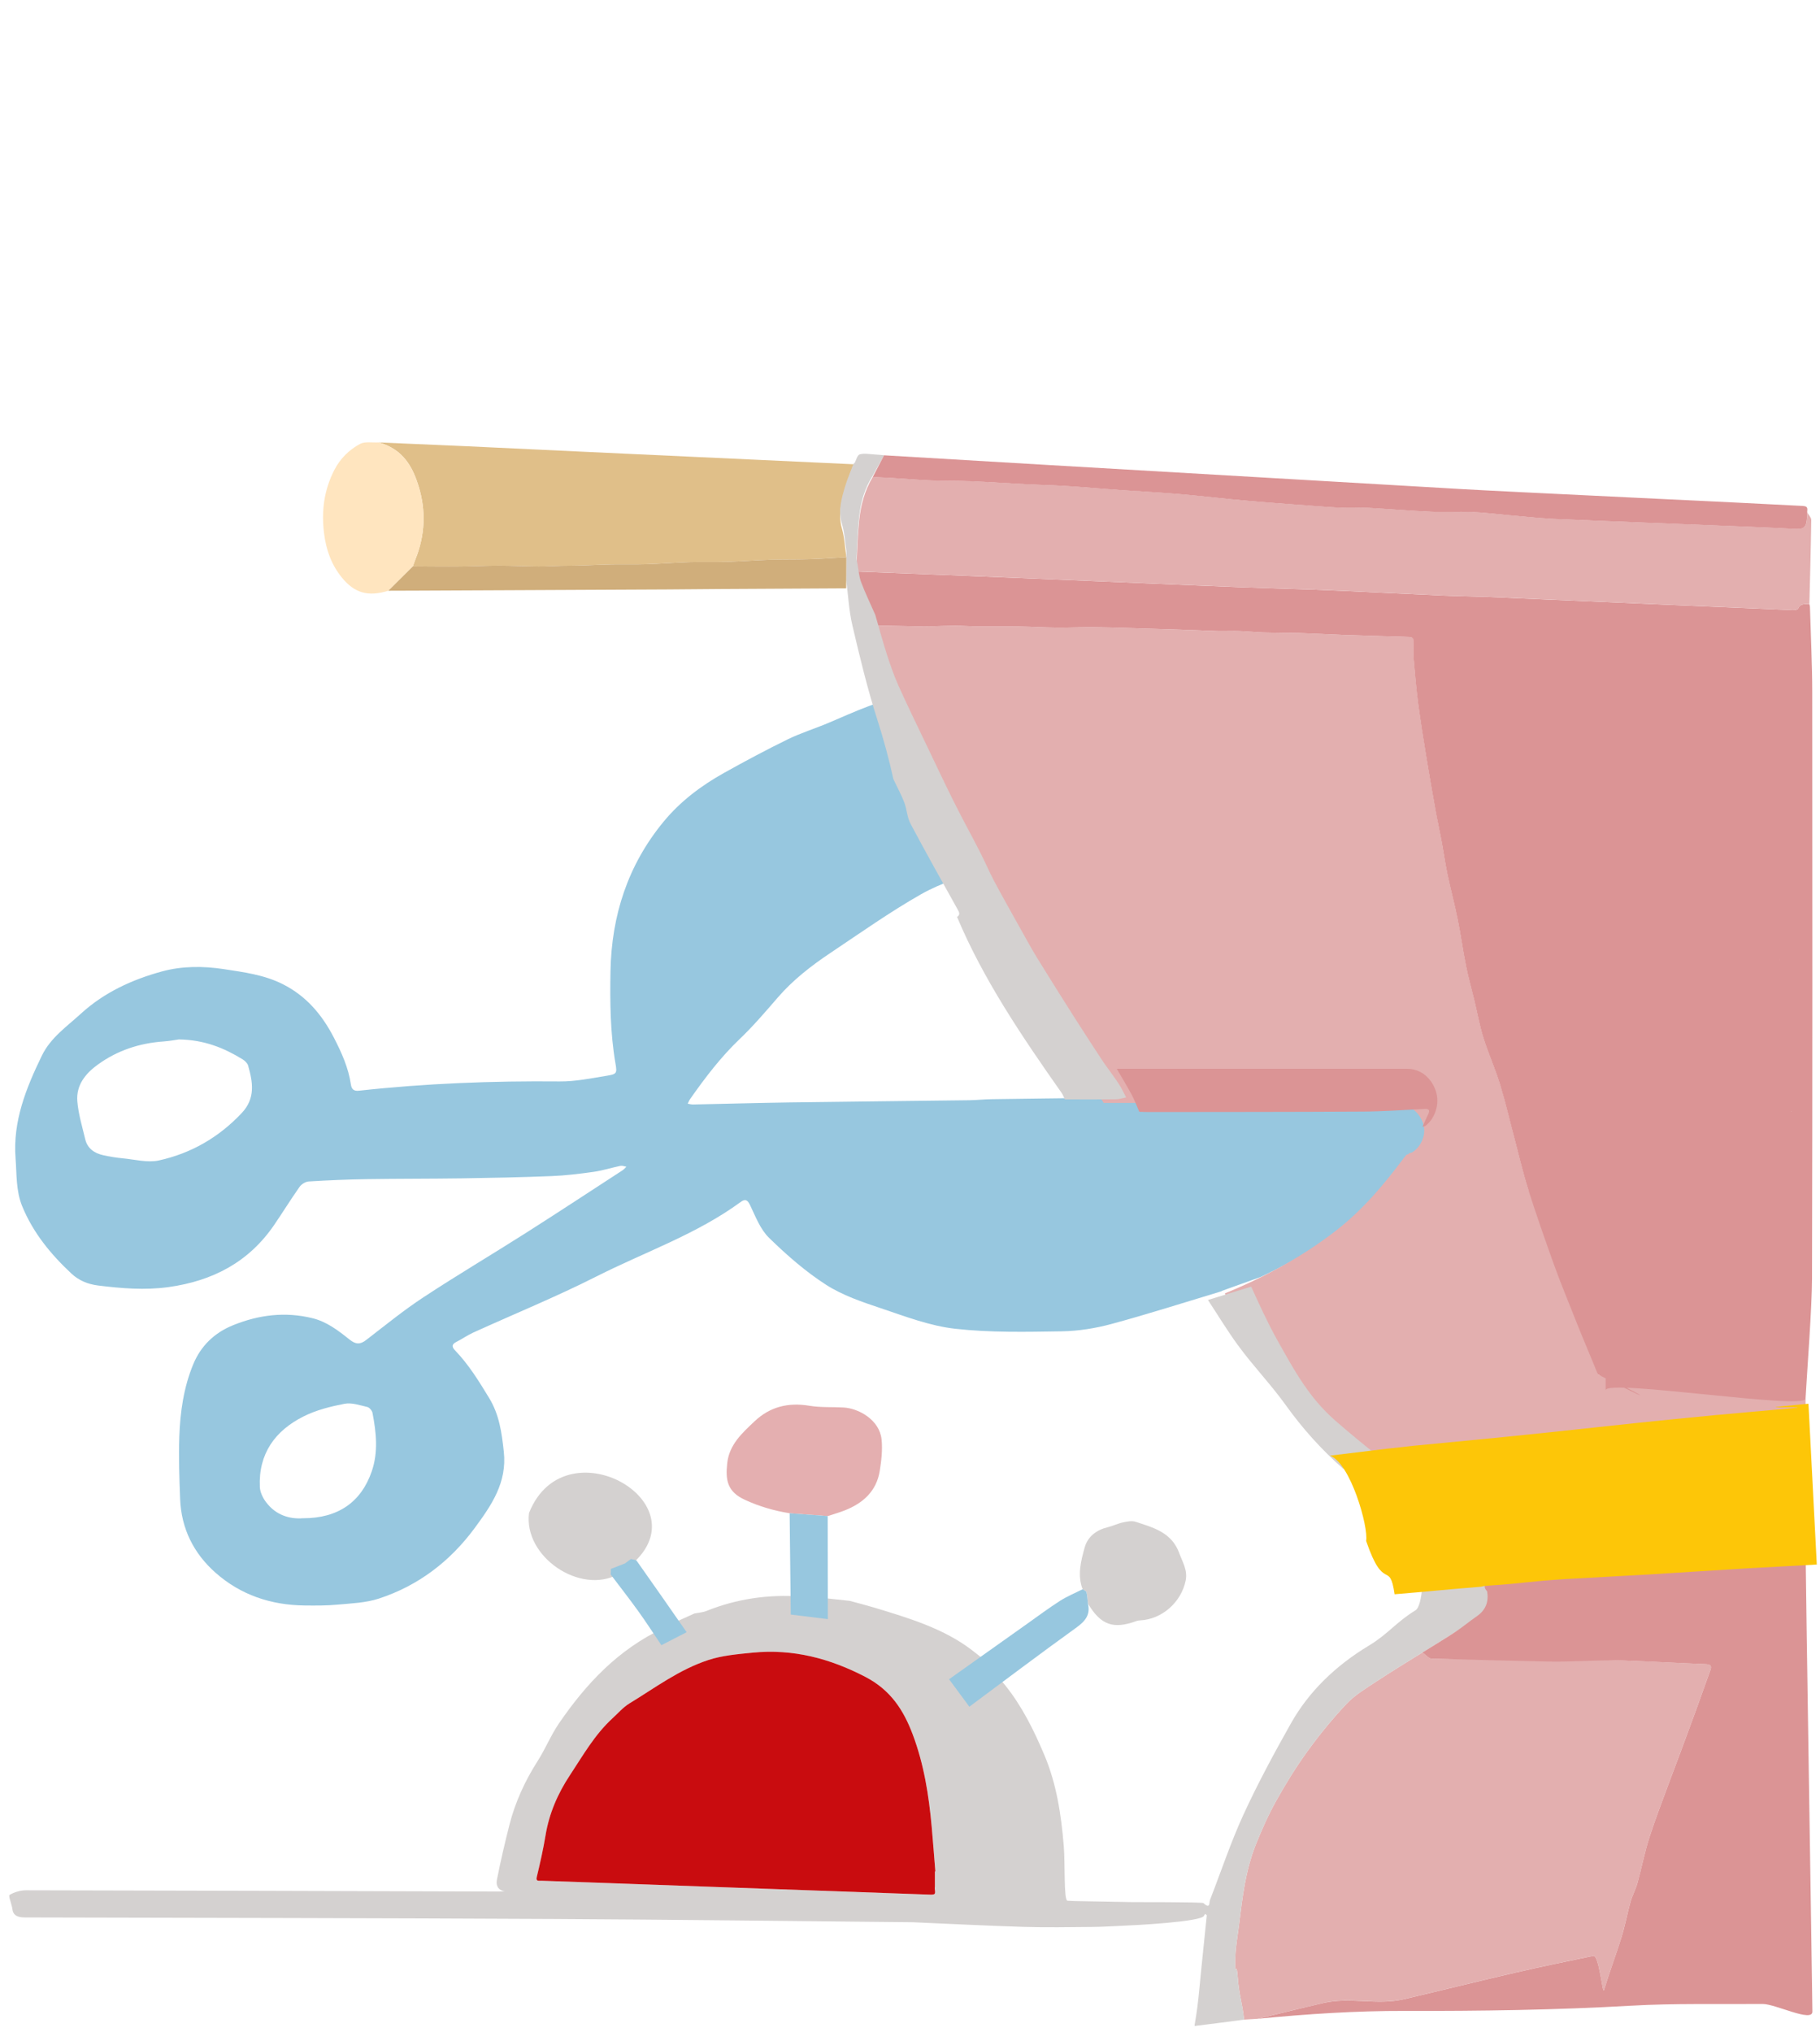 <?xml version="1.0" encoding="UTF-8"?>
<svg id="uuid-2a0f5e7f-42ce-4460-9886-277c8b918599" xmlns="http://www.w3.org/2000/svg" version="1.1" viewBox="0 0 555.72 620.33">
  <!-- Generator: Adobe Illustrator 29.5.1, SVG Export Plug-In . SVG Version: 2.1.0 Build 141)  -->
  <defs>
    <style>
      .st0 {
        fill: #db9495;
      }

      .st1 {
        fill: #d0ae7b;
      }

      .st2 {
        fill: #fdc608;
      }

      .st3 {
        fill: #c90c0f;
      }

      .st4 {
        fill: #ffe5bf;
      }

      .st5 {
        fill: #e3afaf;
      }

      .st6 {
        fill: #e4afb0;
      }

      .st7 {
        fill: #e0bf89;
      }

      .st8 {
        fill: #97c7df;
      }

      .st9 {
        fill: #d4d1d0;
      }
    </style>
  </defs>
  <path class="st8" d="M373.03,394.23c-11.17,3.36-22.27,6.92-33.52,9.97-4.96,1.35-10.18,2.19-15.31,2.28-10.86.17-21.82.42-32.57-.79-7.67-.86-15.19-3.75-22.6-6.24-5.77-1.93-11.75-3.94-16.8-7.19-6.29-4.04-12.05-9.1-17.43-14.35-2.66-2.6-4.12-6.52-5.79-10-.81-1.69-1.55-1.88-2.87-.91-13.47,9.87-29.27,15.26-43.99,22.71-12.31,6.23-25.13,11.45-37.69,17.17-1.76.8-3.36,1.95-5.1,2.82-1.46.73-1.46,1.51-.41,2.6,4.17,4.33,7.27,9.39,10.39,14.51,3.14,5.15,3.86,10.64,4.49,16.4,1.05,9.43-3.79,16.41-8.9,23.34-7.52,10.19-17.23,17.6-29.29,21.54-3.96,1.29-8.33,1.44-12.54,1.83-3.37.32-6.77.3-10.16.26-10.21-.13-19.45-3.2-27.12-9.99-6.69-5.91-10.47-13.49-10.82-22.52-.24-6.34-.47-12.69-.25-19.02.26-7.56,1.34-15.08,4.25-22.11,2.34-5.63,6.44-9.64,12.31-11.99,7.87-3.15,15.81-4.11,24.07-2.09,4.41,1.07,7.92,3.79,11.34,6.52,1.88,1.5,3.21,1.59,5.08.15,5.76-4.43,11.41-9.05,17.48-13.04,10.28-6.76,20.9-13.04,31.29-19.65,9.89-6.29,19.69-12.74,29.52-19.13.44-.29.79-.72,1.18-1.09-.6-.1-1.25-.38-1.81-.27-2.74.57-5.43,1.44-8.18,1.83-4.26.6-8.57,1.13-12.87,1.3-9.15.37-18.29.55-27.45.69-9.67.14-19.34.09-29,.24-5.9.09-11.81.35-17.7.71-.98.06-2.21.83-2.79,1.65-2.69,3.82-5.15,7.81-7.78,11.66-7.77,11.35-18.78,17.07-32.23,18.94-7.24,1-14.33.4-21.48-.48-3.13-.39-5.89-1.52-8.14-3.62-6.31-5.89-11.71-12.44-15.05-20.56-1.95-4.75-1.66-9.75-2.04-14.65-.87-11.31,3.21-21.42,8.03-31.35,2.69-5.54,7.64-8.89,11.98-12.87,7.1-6.48,15.65-10.37,24.71-12.85,6.08-1.66,12.54-1.67,18.88-.7,6.11.94,12.24,1.72,17.91,4.55,7.21,3.61,12.05,9.31,15.69,16.37,2.36,4.58,4.44,9.18,5.19,14.3.21,1.39.84,2.09,2.46,1.9,20.36-2.24,40.79-3.02,61.27-2.83,4.77.05,9.57-.95,14.31-1.72,3.17-.51,3.27-.74,2.74-3.81-1.6-9.34-1.68-18.8-1.51-28.19.32-16.96,5.32-32.42,16.26-45.65,5.11-6.18,11.44-10.94,18.39-14.82,6.41-3.58,12.88-7.04,19.47-10.26,4.06-1.98,8.43-3.31,12.6-5.09,8-3.4,15.89-7.11,24.57-8.59,1.13-.19,2.28-.33,3.41-.49.13.33.25.67.39,1.01,1.03,2.68,2.2,5.32,3.03,8.05.81,2.69.86,5.67,1.96,8.22,4.78,11.1,9.8,22.08,14.76,33.09.48,1.06.91,1.97-.19,2.85-6.65,2.71-13.69,4.76-19.88,8.28-9.48,5.4-18.44,11.75-27.52,17.82-5.93,3.96-11.56,8.32-16.27,13.79-3.71,4.3-7.43,8.64-11.53,12.56-5.78,5.52-10.54,11.79-15.1,18.27-.32.45-.51.98-.77,1.47.54.09,1.08.26,1.63.25,9.87-.2,19.74-.49,29.59-.63,18.24-.26,36.48-.43,54.72-.67,2.3-.03,4.6-.29,6.9-.32,10.66-.16,21.32-.28,31.98-.41,5.3,0,10.6.05,15.9-.02,1.1-.02,2.2-.48,3.3-.74,1.01.03,2.01.08,3.02.08,22.28-.04,44.56,0,66.84-.14,6.46-.04,12.93-.5,19.39-.83,1.53-.08,1.81.42,1.16,1.72-.63,1.27-1.18,2.59-1.78,3.88h.02c-.15.14-.3.3-.45.45l.02-.03-.42.07c-.25.34-.52.69-.76,1.04-6.24,9.63-12.87,18.92-21.52,26.64-10.42,9.3-22.06,16.65-34.65,22.6-3.97,1.42-7.94,2.83-11.91,4.26h.04ZM54.72,317.34c-.98.14-2.89.5-4.81.64-7.35.52-14.08,2.73-20.07,7.08-3.81,2.76-6.62,6.31-6.23,11.17.31,3.89,1.5,7.71,2.4,11.55.67,2.84,2.76,4.31,5.46,4.91,1.96.43,3.95.77,5.95.96,3.7.34,7.61,1.42,11.1.65,9.83-2.16,18.3-7.04,25.3-14.48,4.24-4.51,3.38-9.42,1.94-14.49-.21-.73-.98-1.45-1.67-1.89-5.65-3.47-11.65-5.94-19.37-6.08h0ZM92.56,463.55c10.73,0,17.74-4.98,20.95-14.32,2.04-5.93,1.37-11.89.23-17.84-.14-.7-.93-1.65-1.58-1.81-2.3-.53-4.79-1.41-6.98-.98-4.26.83-8.64,1.92-12.49,3.86-8.7,4.35-13.79,11.39-13.35,21.53.07,1.58.9,3.33,1.89,4.64,2.98,3.98,7.22,5.25,11.36,4.91h0Z"/>
  <path class="st5" d="M373.97,394.91c12.28-5.01,23.63-11.21,33.8-19.05,8.44-6.51,14.91-14.34,21-22.47.23-.3.49-.59.74-.88.14-.02.27-.04.41-.06l-.02.02.44-.38h-.02c.33-.1.7-.14.97-.31,2.47-1.55,4.64-5.51,3.03-9.37-1.41-3.36-4.64-5.64-8.65-5.65-29.56-.01-59.12-.01-88.68-.02-2.83-4.65-5.71-9.28-8.5-13.96-3.97-6.66-7.9-13.34-11.78-20.04-1.78-3.08-3.38-6.22-5.02-9.35-2.71-5.17-5.45-10.34-8.04-15.55-1.6-3.21-2.91-6.53-4.46-9.76-2.52-5.25-5.2-10.43-7.67-15.69-2.91-6.22-5.69-12.49-8.49-18.74-2.94-6.56-5.94-13.09-8.72-19.69-1.42-3.35-2.53-6.81-3.56-10.27-1.28-4.21-2.33-8.48-3.49-12.72,4.23.08,8.45.18,12.68.25,1.59.02,3.19,0,4.77-.01,2.35-.05,4.71-.17,7.06-.17,2.42,0,4.85.2,7.27.22,4.02.04,8.03-.04,12.05.02,3.93.06,7.85.32,11.78.35,3.81.04,7.63-.2,11.43-.13,6.51.11,13.01.35,19.51.54,3.64.11,7.26.23,10.9.36,2.45.08,4.9.24,7.34.28,2.21.05,4.42-.08,6.63,0,2.38.08,4.75.36,7.13.43,3.96.11,7.93.09,11.9.21,4.17.13,8.35.4,12.52.54,6.84.24,13.67.41,20.52.65.3,0,.81.46.82.73.08,1.86-.06,3.73.1,5.59.39,4.65.79,9.31,1.39,13.94.69,5.29,1.55,10.57,2.41,15.85.91,5.57,1.89,11.15,2.88,16.72.55,3.05,1.22,6.09,1.79,9.15.64,3.47,1.13,6.95,1.86,10.41.96,4.58,2.18,9.14,3.11,13.73.96,4.77,1.62,9.6,2.58,14.36.7,3.52,1.69,6.99,2.53,10.49.91,3.79,1.57,7.64,2.75,11.36,1.52,4.84,3.64,9.54,5.13,14.39,1.72,5.61,3.03,11.31,4.52,16.97,1.33,5.02,2.49,10.08,4.07,15.03,2.5,7.81,66.21,18.2,69,25.93,1.95,5.41,4.21,10.74,6.31,16.12,2.31,5.91-56.43,8.47-54.07,14.36.66,1.65,62.59,5.81,63.4,7.41,0,5.75,0,11.5,0,17.25-1.39.03-2.77.06-4.16.08-4.39.08-8.79.17-13.17.22-4.07.04-8.14.03-12.2.08-4.25.06-69.51-2.45-73.77-2.33-4.05.11,52.91,2.87,48.86,2.99-3.63.11-68.25-2.39-71.87-2.33-4.26.09-8.52.14-12.78.21-1.22-.77-2.54-1.44-3.64-2.33-4.01-3.25-8.01-6.52-11.88-9.89-7.28-6.34-11.18-13.73-15.61-21.59-1.37-2.44-2.61-4.95-3.83-7.46-1.14-2.33-2.17-4.7-3.26-7.05l-.02.02Z"/>
  <path class="st0" d="M490.29,420.99c-.81-1.6,25.62,12.99-2.39-1.36-2.36-5.89-4.63-11.04-6.94-16.95-2.1-5.37-4.36-10.7-6.31-16.12-2.79-7.75-5.5-15.51-8-23.33-1.58-4.96-2.75-10.01-4.07-15.03-1.5-5.66-2.81-11.35-4.52-16.97-1.49-4.85-3.61-9.55-5.13-14.39-1.17-3.72-1.83-7.57-2.75-11.36-.84-3.5-1.83-6.98-2.53-10.49-.96-4.77-1.61-9.6-2.58-14.36-.92-4.59-2.15-9.14-3.11-13.73-.72-3.45-1.21-6.95-1.86-10.41-.56-3.05-1.24-6.09-1.79-9.15-.99-5.57-1.97-11.13-2.88-16.72-.86-5.28-1.72-10.56-2.41-15.85-.6-4.64-1-9.29-1.39-13.94-.16-1.86,0-3.72-.1-5.59,0-.26-.52-.72-.82-.73-6.83-.24-13.67-.41-20.52-.65-4.17-.15-8.35-.41-12.52-.54-3.96-.12-7.93-.09-11.9-.21-2.38-.07-4.75-.35-7.13-.43-2.21-.07-4.42.04-6.63,0-2.45-.05-4.9-.2-7.34-.28-3.64-.13-7.26-.25-10.9-.36-6.51-.19-13-.44-19.51-.54-3.81-.06-7.63.17-11.43.13-3.93-.04-7.85-.29-11.78-.35-4.02-.06-8.03.02-12.05-.02-2.42-.02-4.85-.21-7.27-.22-2.35,0-4.71.12-7.06.17-1.59.03-3.19.05-4.77.01-4.23-.07-8.45-.16-12.68-.25-1.46-3.54-3.05-7.04-4.32-10.63-.66-1.87-.76-3.88-1.11-5.83,9.25.36,18.51.71,27.76,1.08,5.96.24,11.91.49,17.87.73,8.9.37,17.8.73,26.71,1.11,5.75.24,11.49.49,17.24.73,8.9.37,17.8.76,26.71,1.1,7.64.29,15.29.51,22.94.77,3.15.11,6.31.24,9.47.39,10.01.47,20.03.97,30.04,1.41,4.49.2,8.98.25,13.47.41,3.01.1,6.02.26,9.04.4,7.77.35,76.55,3.32,84.32,3.63.57.02,1.57-.14,1.67-.42.6-1.61,2.04-1.42,3.44-1.4.06.3.18.59.18.89.25,8.75.69,17.49.7,26.24.05,59.59.08,119.19-.07,178.78-.02,8.97-1.48,27.72-1.98,36.68-.19,3.52-60.85-6.11-61.03-2.59v-3.46ZM546.89,339.46l.08-.1-.12-.02.04.11Z"/>
  <path class="st5" d="M384.07,616.37c-1.4.09-2.79.17-4.19.25-.67-5.77-1.5-7.14-1.95-12.91-.47-6.03-.79,1.09-.77-4.95.01-3.82.75-7.64,1.21-11.45.99-8.12,1.95-16.25,5.03-24.01,1.81-4.54,3.81-9.06,6.21-13.38,2.89-5.19,6.04-10.3,9.57-15.18,3.65-5.05,7.64-9.94,11.97-14.54,2.48-2.63,5.86-4.67,9.02-6.76,4.6-3.05,9.37-5.92,14.07-8.86.94.32,1.86,1.79,2.81,1.82,11.77.34,23.55-.27,35.33,0,7.85.18,15.7.29,23.54.57,8.23.29,16.45.78,24.68,1.09,1.65.06,2.16.44,1.65,1.84-1.43,3.91-2.8,7.84-4.22,11.75-1.4,3.84-2.82,7.69-4.24,11.52-1.35,3.64-2.76,7.27-4.09,10.91-2.07,5.65-4.28,11.27-6.1,16.98-1.45,4.56-2.34,9.23-3.62,13.83-.54,1.95-1.57,3.79-2.12,5.74-1.01,3.58-1.66,7.24-2.75,10.8-1.66,5.39-3.69,10.69-5.32,16.09-.52,1.71-1.47-10.74-3.29-10.37-7.83,1.62-15.68,3.23-23.46,5.03-11.49,2.65-22.92,5.51-34.4,8.2-8.15,1.9-16.35-.75-24.51,1.14-6.7,1.55-13.37,3.21-20.05,4.83h-.01Z"/>
  <path class="st9" d="M434.24,504.59c-4.7,2.94-9.46,5.8-14.07,8.86-3.16,2.09-6.53,4.13-9.02,6.76-4.34,4.6-8.32,9.5-11.97,14.54-3.53,4.87-6.67,9.99-9.57,15.18-2.4,4.32-4.41,8.83-6.21,13.38-3.09,7.76-4.04,15.89-5.03,24.01-.46,3.81-1.2,7.63-1.21,11.45-.02,6.04.29-1.08.77,4.95.45,5.78,1.29,7.14,1.95,12.91-5.02.66-10.04,1.33-15.06,1.94-.3.04.55-2.22,1.43-11.67.68-7.37,1.5-14.73,2.23-22.09.01-.14-.33-.3-.5-.46-.11.18-.23.36-.34.54-.59,1.92-21.99,2.96-24.28,3.05-3.26.14-6.52.36-9.78.39-7.02.06-14.05.19-21.06-.02-11.23-.34-22.45-.93-33.67-1.41-.48-.02-.96-.02-1.44-.02-36.12-.33-72.25-.8-108.37-.98-53.81-.27-107.62-.35-161.42-.47-2.29,0-3.67-.61-3.86-2.73-.02-.28-.13-.54-.19-.83-.24-1.16-1.06-3.09-.62-3.34,1.41-.81,3.28-1.39,4.98-1.39,47.81.08,95.62.24,143.43.38.91,0,1.83,0,2.76-.06-2.32-.39-2.67-2.12-2.4-3.49,1.1-5.63,2.41-11.23,3.83-16.81,1.75-6.86,4.68-13.32,8.61-19.48,2.41-3.77,4.05-7.93,6.6-11.63,8.13-11.81,17.82-22.39,32.05-29.06.27-.13.49-.35.74-.53,2.83-1.28,5.65-2.55,8.48-3.83,1.22-.25,2.54-.32,3.66-.77,9.21-3.7,18.84-5.13,28.92-4.4.79.06,1.59-.02,2.38-.04,4.15.45,8.31.9,12.46,1.35,2.5.68,5.03,1.32,7.5,2.06,10.51,3.19,21.06,6.33,29.68,12.88,1.19.9,2.34,1.83,3.51,2.76,2.27,2.7,4.54,5.4,6.81,8.1,5.21,6.52,8.77,13.8,11.9,21.19,3.77,8.89,5.16,18.27,5.95,27.69.47,5.57-.03,16.76,1.14,16.87.88.04,1.75.11,2.63.12,5.68.11,11.37.19,17.05.31.63,0,21.49-.03,21.84.3,2.15,1.99,1.71-.2,2-.95,3.39-8.71,6.32-17.57,10.23-26.09,4.34-9.44,9.33-18.68,14.47-27.81,5.49-9.75,13.62-17.62,23.87-23.8,5.78-3.48,8.37-7.21,14.13-10.71,2.48-1.51,2.22-12.3,2.73-14.44,5.36.04,14-.03,19.36,0,.51,3.06,2.56,14.26-.34,16.26-2.18,1.49-7.17,3.19-9.38,4.65-3.36,2.21-6.83,4.29-10.26,6.43l-.03-.02ZM285.46,571.4h.15c-.37-4.53-.7-9.06-1.11-13.59-.87-9.6-2.34-19.07-5.82-28.3-2.75-7.28-6.64-13.47-14.48-17.54-10.68-5.54-21.95-8.59-34.4-7.37-4.55.45-9.26.85-13.49,2.24-8.98,2.93-16.27,8.49-24.05,13.22-1.99,1.21-3.53,3.02-5.23,4.58-5.53,5.07-9,11.34-12.96,17.31-3.78,5.7-6.41,11.81-7.48,18.41-.7,4.27-1.67,8.5-2.68,12.73-.34,1.43.64,1.11,1.43,1.14,39.3,1.41,78.59,2.82,117.89,4.22,2.44.09,2.44.07,2.2-1.78-.03-.2.04-.42.04-.63v-4.63h-.01Z"/>
  <path class="st5" d="M552.5,184.44c-1.4-.02-2.84-.21-3.44,1.4-.11.27-1.1.44-1.67.42-7.77-.31-76.55-3.28-84.32-3.63-3.01-.14-6.02-.3-9.04-.4-4.49-.15-8.99-.21-13.47-.41-10.02-.44-20.03-.94-30.04-1.41-3.15-.15-6.3-.28-9.47-.39-7.64-.26-15.29-.48-22.94-.77-8.9-.34-17.8-.73-26.71-1.1-5.75-.24-11.49-.49-17.24-.73-8.9-.37-17.8-.74-26.71-1.11-5.96-.24-11.91-.5-17.87-.73-9.25-.37-18.51-.72-27.76-1.08-.11-.72-.33-1.44-.29-2.16.22-4.51.35-9.02.81-13.51.49-4.59,1.67-9.07,4.16-13.22,2.02.11,4.03.19,6.04.31,3.99.24,7.97.58,11.96.74,3.96.16,7.93.07,11.9.24,5.67.24,11.33.63,17,.92,4.04.21,8.09.28,12.12.54,5.64.36,11.27.86,16.91,1.26,5.84.41,11.68.69,17.5,1.19,7.11.61,14.18,1.47,21.29,2.09,7.95.69,15.91,1.24,23.87,1.83,2.08.15,4.16.27,6.23.31,2.21.05,4.43-.13,6.63,0,6.29.34,12.56.89,18.86,1.16,4.15.18,8.31-.08,12.46.09,3.63.15,7.25.62,10.87.93,4.56.4,9.11.89,13.69,1.16,4.01.24,69.05,2.69,73.04,3.01,3.9.31,4.68-.06,4.9-3.43.04-.49.05-.97.07-1.46.42.76,1.22,1.52,1.21,2.28-.12,8.54-.36,17.1-.57,25.64h0Z"/>
  <path class="st0" d="M434.24,504.59c3.43-2.13,6.9-4.21,10.26-6.43,2.21-1.46,4.2-3.16,6.38-4.65,2.9-1.99,3.72-4.6,3.2-7.66-10.42-10.63,92.49-10.76,97.26-10.63.03,7.77,1.88,123.88,2.06,138.95.04,3.44-11.28-2.35-15.21-2.32-13.42.12-26.88-.24-40.26.53-22.98,1.32-45.95,1.64-68.96,1.59-15.02-.04-29.97.94-44.89,2.4,6.68-1.61,13.35-3.28,20.05-4.83,8.16-1.89,16.36.77,24.51-1.14,11.48-2.69,22.91-5.55,34.4-8.2,7.78-1.8,15.63-3.41,23.46-5.03,1.82-.38,2.78,12.08,3.29,10.37,1.63-5.4,3.65-10.7,5.32-16.09,1.1-3.55,1.75-7.21,2.75-10.8.55-1.95,1.58-3.79,2.12-5.74,1.27-4.6,2.17-9.29,3.62-13.83,1.82-5.71,4.03-11.33,6.1-16.98,1.34-3.64,2.74-7.27,4.09-10.91,1.43-3.84,2.85-7.68,4.24-11.52,1.42-3.91,2.79-7.84,4.22-11.75.51-1.4,0-1.78-1.65-1.84-8.23-.31-16.45-.8-24.68-1.09-7.84-.27-15.69.5-23.54.31-11.78-.28-23.55-.54-35.33-.89-.95-.03-1.87-1.49-2.81-1.82h0Z"/>
  <path class="st7" d="M115.65,135.08c8.85.38,17.71.75,26.56,1.15,12.01.55,24.03,1.13,36.04,1.7,17.85.83,35.69,1.65,53.53,2.48,9.62.44,19.25.89,28.87,1.34-.85,2.37-1.82,4.71-2.51,7.1-1.17,4.1-2.31,8.17-1.07,12.5.81,2.85.93,5.84,1.36,8.77-3.78.2-7.55.48-11.33.61-3.96.13-7.93.04-11.9.17-4.53.15-9.05.51-13.59.65-3.68.11-7.37-.03-11.04.08-4.46.14-8.91.5-13.37.64-3.47.11-6.95,0-10.42.06-3.21.06-6.41.24-9.62.34-1.94.06-3.88.04-5.82.08-2.28.05-4.57.23-6.85.2-4.02-.04-8.03-.25-12.05-.25s-7.89.23-11.83.26c-4.84.04-9.69-.02-14.54-.05.25-.69.47-1.39.75-2.08,2.98-7.38,3.3-14.89.99-22.38-1.81-5.88-4.66-11.26-12.16-13.37h0Z"/>
  <path class="st9" d="M258.43,168.15c-.43-2.74-.55-5.56-1.36-8.22-1.23-4.06-.1-7.88,1.07-11.72.69-2.25,1.66-4.45,2.51-6.66.11-.07.26-.13.31-.22.51-.91.78-2.39,1.57-2.61,1.41-.39,3.14-.03,4.74.05.9.04,1.8.14,2.69.22-1.15,2.06-2.31,4.13-3.45,6.2-2.49,3.88-3.67,8.09-4.16,12.4-.47,4.21-.59,8.44-.81,12.67-.04.67.18,1.35.29,2.02.35,1.83.45,3.72,1.11,5.47,1.27,3.36,2.86,6.65,4.32,9.97,1.15,3.98,2.22,7.97,3.49,11.93,1.05,3.24,2.16,6.48,3.56,9.63,2.78,6.19,5.78,12.32,8.72,18.47,2.81,5.87,5.58,11.75,8.49,17.57,2.46,4.93,5.15,9.8,7.67,14.71,1.55,3.03,2.86,6.14,4.46,9.16,2.61,4.89,5.34,9.73,8.05,14.58,1.64,2.94,3.25,5.88,5.02,8.77,3.87,6.28,7.81,12.55,11.78,18.79,2.78,4.38,5.66,8.73,8.5,13.09,1.54,2.16,3.14,4.28,4.59,6.48.88,1.34,1.52,2.77,2.27,4.16-1.07.21-2.14.57-3.21.58-5.17.06-10.34.02-15.51.01-.32-.65-.55-1.34-.97-1.95-12.18-17.31-23.99-34.78-31.94-53.75,1.07-.7.65-1.42.19-2.26-4.84-8.71-9.74-17.4-14.39-26.17-1.07-2.01-1.11-4.36-1.91-6.5-.81-2.16-1.96-4.25-2.96-6.37-.12-.26-.25-.53-.38-.8-1.34-6.12-2.99-12.17-4.92-18.2-3.03-9.48-5.35-19.12-7.6-28.76-1.06-4.55-1.28-9.22-1.88-13.84.02-2.97.04-5.94.06-8.92v.03Z"/>
  <path class="st0" d="M266.49,145.62c1.15-2.2,2.31-4.41,3.45-6.61,16.69.99,33.4,1.99,50.09,2.96,22.1,1.29,44.2,2.57,66.3,3.86,20.07,1.17,40.13,2.34,60.19,3.51,14.31.84,89.62,4.33,103.93,5.13,1.97.11,1.25,1.21,1.38,2.06-.03.49-.04.97-.07,1.46-.23,3.37-1,3.74-4.9,3.43-4-.32-69.04-2.77-73.04-3.01-4.57-.27-9.13-.76-13.69-1.16-3.62-.32-7.24-.79-10.87-.93-4.15-.17-8.31.1-12.46-.09-6.3-.28-12.57-.82-18.86-1.16-2.2-.12-4.42.05-6.63,0-2.08-.05-4.16-.15-6.23-.31-7.96-.59-15.92-1.14-23.87-1.83-7.11-.62-14.18-1.48-21.29-2.09-5.82-.5-11.68-.78-17.5-1.19-5.64-.4-11.27-.9-16.91-1.26-4.03-.26-8.08-.34-12.12-.54-5.67-.29-11.33-.68-17-.92-3.96-.17-7.93-.08-11.9-.24-3.99-.16-7.97-.5-11.96-.74-2.02-.12-4.02-.21-6.04-.31Z"/>
  <path class="st4" d="M115.65,135.08c7.49,2.11,10.34,7.5,12.16,13.37,2.31,7.5,1.99,15.01-.99,22.38-.27.69-.5,1.39-.75,2.09-2.49,2.48-4.98,4.96-7.49,7.44-6.19,1.9-10.32.74-14.23-4.06-3.27-4.03-4.81-8.63-5.4-13.46-.84-6.69-.05-13.2,3.18-19.43,1.73-3.32,4.37-6.03,7.84-7.89,1.44-.78,3.76-.33,5.68-.45Z"/>
  <path class="st1" d="M118.58,180.36c2.49-2.48,4.99-4.96,7.49-7.44,4.84.02,9.69.09,14.54.04,3.94-.03,7.89-.27,11.83-.26s8.03.22,12.05.25c2.28.02,4.57-.15,6.85-.2,1.94-.05,3.88-.03,5.82-.08,3.21-.1,6.41-.28,9.62-.34,3.47-.06,6.95.05,10.42-.06,4.46-.14,8.91-.5,13.37-.64,3.68-.11,7.37.03,11.04-.08,4.53-.14,9.05-.5,13.59-.65,3.96-.14,7.93-.04,11.9-.17,3.78-.12,7.55-.39,11.33-.61-.02,3.17-.04,6.34-.06,9.51-12.79.07-25.59.14-38.38.21-5.34.03-10.68.1-16.03.13-15.26.08-30.51.15-45.77.22-10.2.04-20.39.1-30.59.14-3,.01-6.01.02-9.02.03h0Z"/>
  <path class="st6" d="M241.12,462.02c-4.74-.75-9.21-2.05-13.66-4.09-5.42-2.49-5.97-6.05-5.41-11.18.61-5.68,4.57-9.23,8.36-12.81,4.71-4.45,10.29-5.81,16.71-4.74,3.41.57,6.95.34,10.42.53,4.78.27,10.99,3.86,11.63,9.67.35,3.18-.04,6.52-.55,9.71-1,6.2-5.13,9.86-10.73,12.06-1.68.65-3.43,1.15-5.15,1.72-3.87-.29-7.74-.57-11.61-.86h0Z"/>
  <path class="st9" d="M188.78,480.64c-11.69,6.39-28.98-5.39-27.24-18.71,11.44-28.79,57.86-.55,27.24,18.71Z"/>
  <path class="st9" d="M330.57,485.23c-1.66-4.33-.52-8.62.62-12.74.91-3.31,3.55-5.35,7-6.19,1.61-.39,3.13-1.15,4.75-1.5,1.25-.27,2.7-.55,3.85-.16,5.38,1.78,10.94,3.18,13.28,9.55,1.02,2.78,2.61,5.22,1.96,8.4-1.35,6.6-7.24,11.82-13.91,12.14-.35.02-.72.06-1.05.18-7.13,2.62-10.91,1.27-14.86-5.27-.15-1.18-.2-2.39-.47-3.55-.08-.35-.75-.57-1.16-.86h0Z"/>
  <path class="st9" d="M425.45,447.7c-1.65.06-3.3.09-4.95.18-3.46.17-6.93.36-10.39.55-6.64-5.87-12.41-12.3-17.43-19.3-4.69-6.55-9.95-11.92-14.7-18.43-3.27-4.47-6.11-9.19-9.14-13.79,4.4-1.36,8.8-2.71,13.2-4.08,1.23,2.67,2.41,5.36,3.7,8.01,1.39,2.85,2.78,5.69,4.35,8.47,5.03,8.92,9.46,17.31,17.73,24.52,4.4,3.83,8.95,7.54,13.5,11.24,1.24,1,2.75,1.76,4.13,2.65v-.02Z"/>
  <path class="st8" d="M330.57,485.23c.4.28,1.07.5,1.16.86.27,1.15.34,2.36.47,3.55.85,3.59-1.06,5.52-3.83,7.5-10.89,7.85-21.61,15.94-32.39,23.95-2.06-2.8-4.13-5.59-6.19-8.39,7.98-5.67,15.95-11.33,23.93-16.99,3.31-2.35,6.57-4.78,9.99-6.97,2.16-1.37,4.57-2.36,6.87-3.51h0Z"/>
  <path class="st8" d="M241.12,462.02c3.87.29,7.74.57,11.61.86.02,10.49.04,20.98.05,31.47-3.77-.46-7.56-.94-11.33-1.4-.11-10.31-.22-20.63-.34-30.93h0Z"/>
  <path class="st8" d="M186.48,480.73c.02-.42.04-.83.05-1.25,0-.15-.02-.31-.03-.46l-.02.02c1.46-.57,2.92-1.15,4.38-1.71.59-.45,1.19-.88,1.78-1.33.62.19,1.52.18,1.81.6,5.11,7.21,10.15,14.48,15.21,21.74-2.57,1.32-5.14,2.65-7.71,3.97-2.35-3.47-4.61-6.99-7.06-10.39-2.72-3.78-5.6-7.46-8.41-11.19h0Z"/>
  <path class="st0" d="M347.86,339.43c-.75-1.72-1.39-3.49-2.27-5.12-1.45-2.7-3.06-5.33-4.59-7.99,29.56,0,59.12-.02,88.68,0,4.01,0,7.24,2.65,8.65,6.53,1.61,4.46-.56,9.04-3.03,10.84-.26.19-.64.25-.97.36.57-1.27,1.12-2.54,1.73-3.79.63-1.28.36-1.76-1.14-1.68-6.3.32-12.61.77-18.91.81-21.73.13-43.46.11-65.19.14-.99,0-1.96-.05-2.95-.08l-.02-.03Z"/>
  <path class="st0" d="M549.5,316.46l-.52.52.52-.52Z"/>
  <path class="st0" d="M549,316.95c-.17.03-.32.05-.49.08.17-.03.32-.05.49-.08Z"/>
  <polygon class="st6" points="543.4 293.1 543.35 292.94 543.49 292.97 543.4 293.1"/>
  <path class="st3" d="M285.46,571.4v4.63c0,.21-.07.42-.04.63.24,1.85.24,1.87-2.2,1.78-39.3-1.4-78.59-2.81-117.89-4.22-.79-.03-1.77.29-1.43-1.14,1.01-4.22,1.98-8.46,2.68-12.73,1.08-6.6,3.7-12.71,7.48-18.41,3.96-5.97,7.44-12.23,12.96-17.31,1.71-1.56,3.24-3.37,5.23-4.58,7.79-4.73,15.08-10.28,24.05-13.22,4.23-1.39,8.95-1.79,13.49-2.24,12.45-1.23,23.72,1.83,34.4,7.37,7.84,4.06,11.73,10.27,14.48,17.54,3.48,9.22,4.95,18.69,5.82,28.3.41,4.53.74,9.06,1.11,13.59h-.15.01Z"/>
  <path class="st2" d="M554.73,477.66c-7.98.54,11.49-.66,3.51-.18-8.35.51-16.71.89-25.08,1.38-10.09.6-20.2,1.29-30.31,1.89-8.35.5-16.72.88-25.08,1.38-10.34.62-12.7,1.32-23.04,1.97-3.05.19-1.1.33-4.14.49-8.96.72-15.81,1.44-24.76,2.17-1.55-10.69-3.21-.25-8.69-16.28.77-4.19-4.77-23.82-11.05-26.04,5.76-.7,11.54-1.42,17.3-2.11,2.75-.32,5.5-.61,8.25-.91,8.08-.78,16.15-1.54,24.23-2.34,6.87-.68,13.74-1.4,20.6-2.12,7.67-.81,15.32-1.67,22.99-2.47,8.05-.84,16.13-1.65,24.19-2.42,7.71-.73,15.43-1.36,23.14-2.08,8.33-.78-10.79.17-2.48-.64,2.64-.25,5.26-.52,7.89-.78.85,16.36,1.71,32.72,2.54,49.08l.02.02Z"/>
</svg>